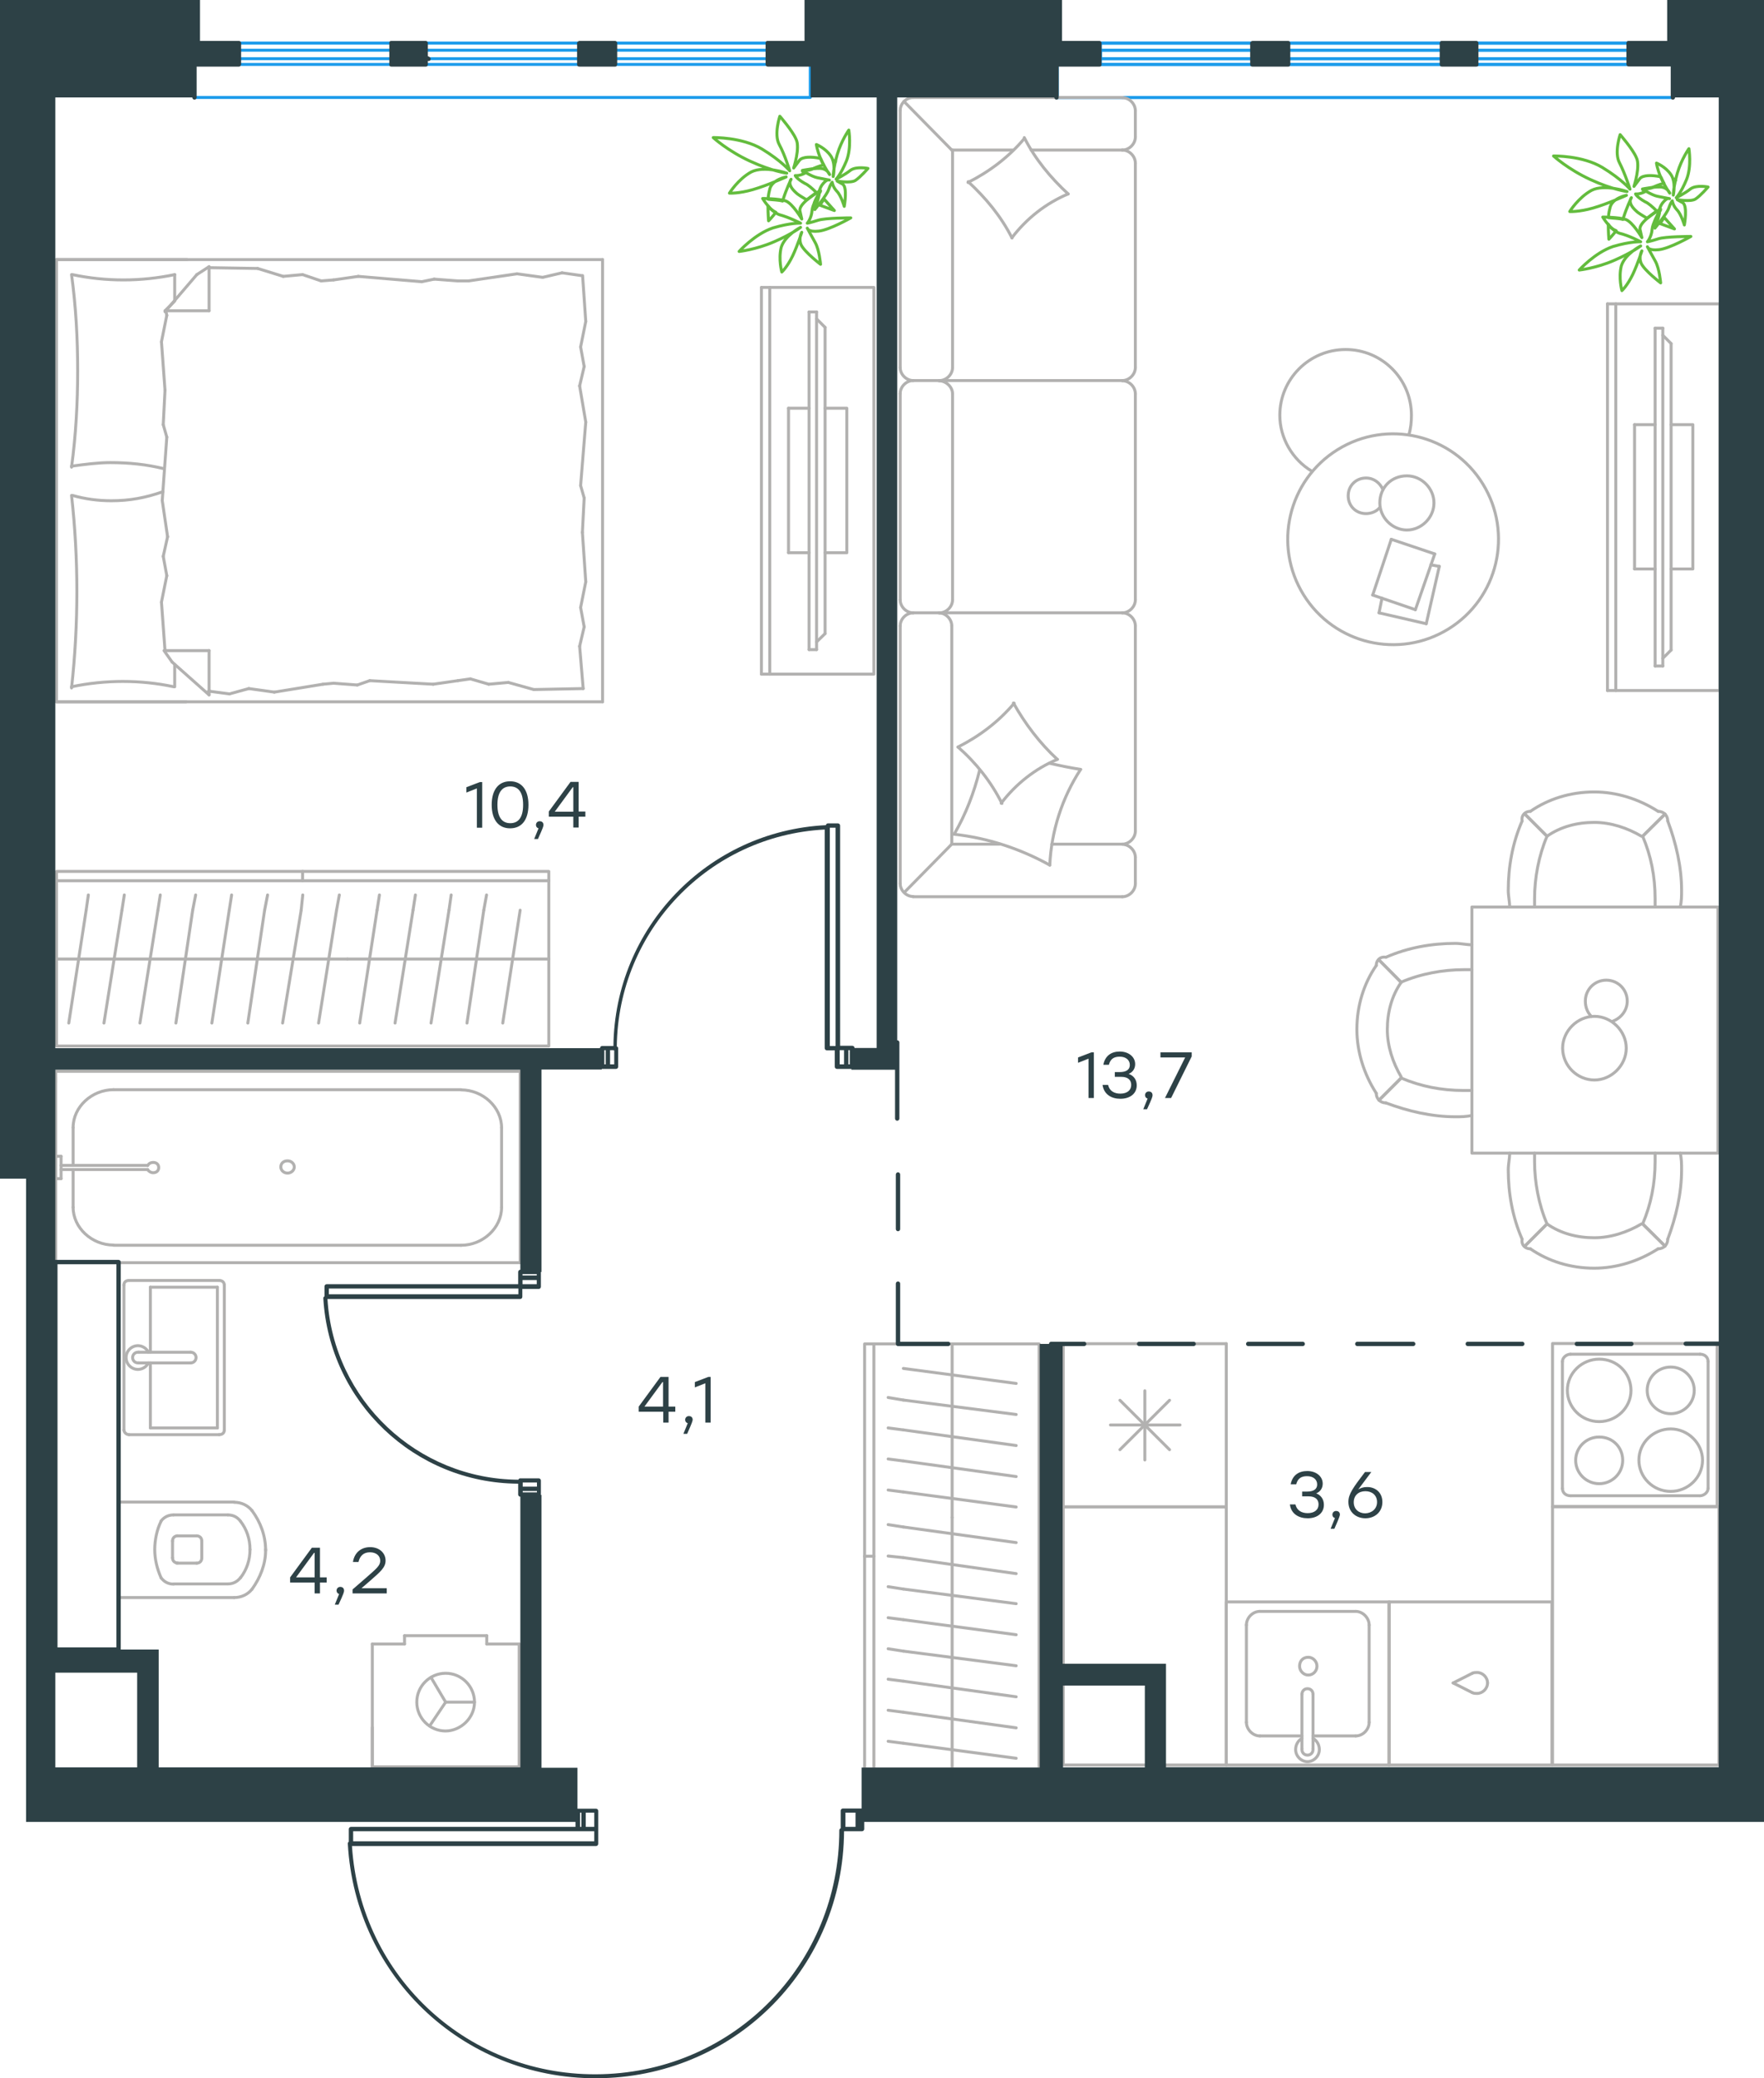 <?xml version="1.0" encoding="utf-8"?>
<!-- Generator: Adobe Illustrator 26.5.0, SVG Export Plug-In . SVG Version: 6.00 Build 0)  -->
<svg version="1.1" id="Слой_1" xmlns="http://www.w3.org/2000/svg" xmlns:xlink="http://www.w3.org/1999/xlink" x="0px" y="0px"
	 viewBox="0 0 892.6 1051.3" style="enable-background:new 0 0 892.6 1051.3;" xml:space="preserve">
<style type="text/css">
	.st0{fill:none;stroke:#1D9CEB;stroke-width:1.5;stroke-linecap:round;stroke-linejoin:round;stroke-miterlimit:22.926;}
	.st1{fill:none;stroke:#B2B1B0;stroke-width:1.5;stroke-linecap:round;stroke-linejoin:round;stroke-miterlimit:22.926;}
	.st2{fill:none;stroke:#B2B1B0;stroke-width:1.5;stroke-linecap:round;stroke-linejoin:round;stroke-miterlimit:22.928;}
	.st3{enable-background:new    ;}
	.st4{fill:#2D4146;}
	.st5{fill:none;stroke:#63BC3D;stroke-width:1.5;stroke-linecap:round;stroke-linejoin:round;stroke-miterlimit:22.926;}
</style>
<g>
	<g>
		<rect x="556.8" y="25.4" class="st0" width="77" height="4.3"/>
		<rect x="651.9" y="25.4" class="st0" width="77.7" height="4.3"/>
		<rect x="747" y="25.4" class="st0" width="77" height="4.3"/>
		<polyline class="st0" points="535,21.8 846.5,21.8 846.5,49.3 535,49.3 		"/>
		<polyline class="st0" points="824,32.6 824,21.8 839.3,21.8 839.3,32.6 824,32.6 747,32.6 		"/>
		<line class="st0" x1="651.9" y1="32.6" x2="729.6" y2="32.6"/>
		<line class="st0" x1="556.8" y1="32.6" x2="633.7" y2="32.6"/>
		<polyline class="st0" points="633.7,32.6 633.7,21.8 556.8,21.8 		"/>
		<line class="st0" x1="729.6" y1="21.8" x2="651.9" y2="21.8"/>
		<line class="st0" x1="824" y1="21.8" x2="747" y2="21.8"/>
		<rect x="747" y="25.4" class="st0" width="77" height="4.3"/>
		<rect x="651.9" y="25.4" class="st0" width="77.7" height="4.3"/>
		<rect x="556.8" y="25.4" class="st0" width="77" height="4.3"/>
		<polyline class="st0" points="846.5,49.3 535,49.3 535,21.8 846.5,21.8 		"/>
		<polyline class="st0" points="747,32.6 824,32.6 839.3,32.6 839.3,21.8 824,21.8 824,32.6 		"/>
		<line class="st0" x1="729.6" y1="32.6" x2="651.9" y2="32.6"/>
		<polyline class="st0" points="633.7,21.8 633.7,32.6 556.8,32.6 556.8,21.8 		"/>
		<line class="st0" x1="556.8" y1="21.8" x2="633.7" y2="21.8"/>
		<line class="st0" x1="651.9" y1="21.8" x2="729.6" y2="21.8"/>
		<line class="st0" x1="747" y1="21.8" x2="824" y2="21.8"/>
	</g>
	<g>
		<rect x="121" y="25.4" class="st0" width="77" height="4.3"/>
		<rect x="215.4" y="25.4" class="st0" width="77.7" height="4.3"/>
		<rect x="311.3" y="25.4" class="st0" width="77" height="4.3"/>
		<polyline class="st0" points="98.5,21.8 410,21.8 410,49.3 98.5,49.3 		"/>
		<polyline class="st0" points="388.3,32.6 388.3,21.8 403.5,21.8 403.5,32.6 388.3,32.6 311.3,32.6 		"/>
		<line class="st0" x1="215.4" y1="32.6" x2="293.1" y2="32.6"/>
		<line class="st0" x1="121" y1="32.6" x2="198" y2="32.6"/>
		<polyline class="st0" points="198,32.6 198,21.8 121,21.8 		"/>
		<line class="st0" x1="293.1" y1="21.8" x2="215.4" y2="21.8"/>
		<line class="st0" x1="388.3" y1="21.8" x2="311.3" y2="21.8"/>
	</g>
</g>
<g>
	<g>
		<line class="st1" x1="94.6" y1="131.3" x2="28.6" y2="131.3"/>
		<line class="st1" x1="28.6" y1="355" x2="28.6" y2="131.3"/>
		<line class="st1" x1="88.4" y1="336.1" x2="88.4" y2="347.4"/>
		<line class="st1" x1="83.5" y1="157.2" x2="105.8" y2="157.2"/>
		<line class="st1" x1="88.4" y1="152.3" x2="83.5" y2="157.2"/>
		<line class="st1" x1="304.9" y1="355" x2="28.6" y2="355"/>
		<line class="st1" x1="105.8" y1="134.9" x2="105.8" y2="157.2"/>
		<line class="st1" x1="28.6" y1="131.3" x2="304.9" y2="131.3"/>
		<line class="st1" x1="105.8" y1="351.5" x2="87.1" y2="334.9"/>
		<line class="st1" x1="87.1" y1="334.9" x2="83" y2="329.1"/>
		<line class="st1" x1="88.4" y1="138.9" x2="88.4" y2="152"/>
		<line class="st1" x1="83.5" y1="329.1" x2="105.8" y2="329.1"/>
		<line class="st1" x1="83.5" y1="157.7" x2="99.6" y2="138.9"/>
		<line class="st1" x1="99.6" y1="138.9" x2="105.8" y2="134.9"/>
		<line class="st1" x1="105.8" y1="351.5" x2="105.8" y2="329.1"/>
		<line class="st1" x1="295.6" y1="251.9" x2="294.7" y2="269.3"/>
		<line class="st1" x1="293.3" y1="195.2" x2="296.4" y2="213.5"/>
		<line class="st1" x1="293.8" y1="175.5" x2="295.6" y2="185.4"/>
		<line class="st1" x1="295.6" y1="185.4" x2="293.3" y2="195.2"/>
		<line class="st1" x1="293.8" y1="245.6" x2="295.6" y2="251.9"/>
		<line class="st1" x1="296.4" y1="213.5" x2="293.8" y2="245.6"/>
		<line class="st1" x1="294.8" y1="139.4" x2="296.4" y2="162.6"/>
		<line class="st1" x1="296.4" y1="162.6" x2="293.8" y2="175.5"/>
		<line class="st1" x1="293.3" y1="326.9" x2="295.1" y2="348.3"/>
		<line class="st1" x1="293.8" y1="307.3" x2="295.6" y2="317.1"/>
		<line class="st1" x1="295.6" y1="317.1" x2="293.3" y2="326.9"/>
		<line class="st1" x1="294.7" y1="269.3" x2="296.4" y2="294.3"/>
		<line class="st1" x1="296.4" y1="294.3" x2="293.8" y2="307.3"/>
		<line class="st1" x1="304.9" y1="355" x2="304.9" y2="131.3"/>
		<path class="st1" d="M36.2,250.6c1.8,16.1,2.7,32.1,2.7,48.7c0,16.1-0.9,32.6-2.7,48.7"/>
		<path class="st1" d="M82.5,248.7c-8.9,3.1-16.8,4.6-26.2,4.6c-6.7,0-13.4-0.9-19.6-2.7"/>
		<path class="st1" d="M36.2,347.4c8.5-1.8,17.4-2.7,25.9-2.7c8.9,0,17.4,0.9,25.9,2.7"/>
		<path class="st1" d="M36.2,235.8c6.7-0.9,13.4-1.8,19.6-1.8c9.4,0,18.3,0.9,27.2,3.1"/>
		<line class="st1" x1="162.5" y1="142.1" x2="168.8" y2="141.6"/>
		<line class="st1" x1="143.3" y1="139.8" x2="153.1" y2="138.9"/>
		<line class="st1" x1="153.1" y1="138.9" x2="162.5" y2="142.1"/>
		<line class="st1" x1="105.8" y1="135.4" x2="130.4" y2="135.8"/>
		<line class="st1" x1="130.4" y1="135.8" x2="143.3" y2="139.8"/>
		<line class="st1" x1="219.7" y1="141.2" x2="231.7" y2="142.1"/>
		<line class="st1" x1="168.8" y1="141.6" x2="181.3" y2="139.8"/>
		<line class="st1" x1="213.4" y1="142.5" x2="219.7" y2="141.2"/>
		<line class="st1" x1="181.3" y1="139.8" x2="213.4" y2="142.5"/>
		<line class="st1" x1="231.7" y1="142.1" x2="237.1" y2="142.1"/>
		<line class="st1" x1="274.6" y1="140.3" x2="284.4" y2="138"/>
		<line class="st1" x1="284.4" y1="138" x2="294.2" y2="139.4"/>
		<line class="st1" x1="237.1" y1="142.1" x2="261.6" y2="138.5"/>
		<line class="st1" x1="261.6" y1="138.5" x2="274.6" y2="140.3"/>
		<line class="st1" x1="238" y1="343.4" x2="231.7" y2="344.3"/>
		<line class="st1" x1="257.2" y1="345.2" x2="247.3" y2="346.1"/>
		<line class="st1" x1="247.3" y1="346.1" x2="238" y2="343.4"/>
		<line class="st1" x1="295.1" y1="348.3" x2="270.1" y2="348.8"/>
		<line class="st1" x1="270.1" y1="348.8" x2="257.2" y2="345.2"/>
		<line class="st1" x1="180.8" y1="346.5" x2="168.8" y2="345.6"/>
		<line class="st1" x1="231.7" y1="344.3" x2="219.2" y2="346.1"/>
		<line class="st1" x1="187.1" y1="344.3" x2="180.8" y2="346.5"/>
		<line class="st1" x1="219.2" y1="346.1" x2="187.1" y2="344.3"/>
		<line class="st1" x1="168.8" y1="345.6" x2="163.4" y2="346.1"/>
		<line class="st1" x1="106.3" y1="349.7" x2="105.4" y2="349.7"/>
		<line class="st1" x1="125.9" y1="348.3" x2="116.1" y2="351"/>
		<line class="st1" x1="116.1" y1="351" x2="106.3" y2="349.7"/>
		<line class="st1" x1="163.4" y1="346.1" x2="138.8" y2="350.1"/>
		<line class="st1" x1="138.8" y1="350.1" x2="125.9" y2="348.3"/>
		<path class="st1" d="M36.2,138.9c2.2,16.1,3.1,32.1,3.1,48.7c0,16.1-0.9,32.6-3.1,48.7"/>
		<path class="st1" d="M88.4,138.9c-8.5,1.8-17.4,2.7-25.9,2.7c-8.9,0-17.4-0.9-25.9-2.7"/>
		<line class="st1" x1="82.6" y1="214.8" x2="83.5" y2="197.4"/>
		<line class="st1" x1="84.8" y1="271.5" x2="82.1" y2="253.2"/>
		<line class="st1" x1="84.4" y1="291.2" x2="82.6" y2="281.4"/>
		<line class="st1" x1="82.6" y1="281.4" x2="84.8" y2="271.5"/>
		<line class="st1" x1="84.4" y1="221.1" x2="82.6" y2="214.8"/>
		<line class="st1" x1="82.1" y1="253.2" x2="84.4" y2="221.1"/>
		<line class="st1" x1="83.5" y1="329.1" x2="81.7" y2="304.6"/>
		<line class="st1" x1="81.7" y1="304.6" x2="84.4" y2="291.2"/>
		<line class="st1" x1="84.4" y1="159.5" x2="83.9" y2="157.2"/>
		<line class="st1" x1="83.5" y1="197.4" x2="81.7" y2="172.9"/>
		<line class="st1" x1="81.7" y1="172.9" x2="84.4" y2="159.5"/>
		<line class="st1" x1="28.6" y1="355" x2="94.2" y2="355"/>
	</g>
	<g>
		<g>
			<line class="st1" x1="817.6" y1="153.7" x2="817.6" y2="349.3"/>
			<polyline class="st1" points="813.4,349.3 870.3,349.3 870.3,153.7 813.4,153.7 			"/>
			<line class="st1" x1="813.4" y1="153.7" x2="813.4" y2="349.3"/>
		</g>
		<g>
			<line class="st1" x1="827.1" y1="214.8" x2="827.1" y2="287.8"/>
			<line class="st1" x1="827.1" y1="287.8" x2="837.5" y2="287.8"/>
			<line class="st1" x1="845.6" y1="328.8" x2="841.4" y2="333"/>
			<line class="st1" x1="837.5" y1="336.9" x2="841.4" y2="336.9"/>
			<g>
				<polyline class="st1" points="845.6,287.8 856.6,287.8 856.6,214.8 845.6,214.8 				"/>
				<line class="st1" x1="837.5" y1="214.8" x2="827.1" y2="214.8"/>
				<line class="st1" x1="837.5" y1="166" x2="841.4" y2="166"/>
				<line class="st1" x1="841.4" y1="169.6" x2="845.6" y2="173.8"/>
				<line class="st1" x1="841.4" y1="336.9" x2="841.4" y2="166"/>
				<line class="st1" x1="837.5" y1="166" x2="837.5" y2="336.9"/>
				<line class="st1" x1="845.6" y1="173.8" x2="845.6" y2="328.8"/>
			</g>
		</g>
	</g>
	<g>
		<g>
			<line class="st1" x1="389.5" y1="145.4" x2="389.5" y2="341"/>
			<polyline class="st1" points="385.3,341 442.2,341 442.2,145.4 385.3,145.4 			"/>
			<line class="st1" x1="385.3" y1="145.4" x2="385.3" y2="341"/>
		</g>
		<g>
			<line class="st1" x1="399" y1="206.5" x2="399" y2="279.6"/>
			<line class="st1" x1="399" y1="279.6" x2="409.4" y2="279.6"/>
			<line class="st1" x1="417.5" y1="320.5" x2="413.2" y2="324.7"/>
			<line class="st1" x1="409.4" y1="328.6" x2="413.2" y2="328.6"/>
			<g>
				<polyline class="st1" points="417.5,279.6 428.5,279.6 428.5,206.5 417.5,206.5 				"/>
				<line class="st1" x1="409.4" y1="206.5" x2="399" y2="206.5"/>
				<line class="st1" x1="409.4" y1="157.8" x2="413.2" y2="157.8"/>
				<line class="st1" x1="413.2" y1="161.3" x2="417.5" y2="165.6"/>
				<line class="st1" x1="413.2" y1="328.6" x2="413.2" y2="157.8"/>
				<line class="st1" x1="409.4" y1="157.8" x2="409.4" y2="328.6"/>
				<line class="st1" x1="417.5" y1="165.6" x2="417.5" y2="320.5"/>
			</g>
		</g>
	</g>
	<g>
		<rect x="744.8" y="458.8" class="st1" width="124.5" height="124.5"/>
		<path class="st1" d="M782.8,423c7-4.9,15.4-7,23.9-7c8.4,0,16.8,2.8,23.9,7"/>
		<path class="st1" d="M763.9,458.8c0-2.8-0.7-5.6-0.7-8.4c0-11.9,2.1-23.9,7-35.1"/>
		<path class="st1" d="M843.9,415.3c4.2,11.2,7,23.2,7,35.1c0,2.8,0,5.6-0.7,8.4"/>
		<path class="st1" d="M776.5,458.8c0-1.4,0-2.8,0-4.2c0-10.5,2.1-21.7,6.3-31.6"/>
		<path class="st1" d="M831.2,423c4.2,9.8,6.3,20.3,6.3,31.6c0,1.4,0,2.8,0,4.2"/>
		<path class="st1" d="M774.4,410.4c9.1-6.3,20.3-9.8,32.3-9.8c11.2,0,22.5,3.5,32.3,9.8"/>
		<line class="st1" x1="782.8" y1="423" x2="771.6" y2="411.8"/>
		<line class="st1" x1="831.2" y1="423" x2="842.5" y2="411.8"/>
		<line class="st1" x1="782.8" y1="423" x2="771.6" y2="411.8"/>
		<line class="st1" x1="831.2" y1="423" x2="842.5" y2="411.8"/>
		<path class="st1" d="M839,410.4c2.8,0,4.9,2.1,4.9,4.9"/>
		<path class="st1" d="M770.2,415.3c-0.5-2.8,1.4-4.9,4.2-4.9"/>
		<path class="st1" d="M782.8,619.1c7,4.9,15.4,7,23.9,7c8.4,0,16.8-2.8,23.9-7"/>
		<path class="st1" d="M763.9,583.3c0,2.8-0.7,5.6-0.7,8.4c0,11.9,2.1,23.9,7,35.1"/>
		<path class="st1" d="M843.9,626.8c4.2-11.2,7-23.2,7-35.1c0-2.8,0-5.6-0.7-8.4"/>
		<path class="st1" d="M776.5,583.3c0,1.4,0,2.8,0,4.2c0,10.5,2.1,21.8,6.3,31.6"/>
		<path class="st1" d="M831.2,619.1c4.2-9.8,6.3-20.3,6.3-31.6c0-1.4,0-2.8,0-4.2"/>
		<path class="st1" d="M774.4,631.7c9.1,6.3,20.3,9.8,32.3,9.8c11.2,0,22.5-3.5,32.3-9.8"/>
		<line class="st1" x1="782.8" y1="619.1" x2="771.6" y2="630.3"/>
		<line class="st1" x1="831.2" y1="619.1" x2="842.5" y2="630.3"/>
		<line class="st1" x1="782.8" y1="619.1" x2="771.6" y2="630.3"/>
		<line class="st1" x1="831.2" y1="619.1" x2="842.5" y2="630.3"/>
		<path class="st1" d="M839,631.7c2.8,0,4.9-2.1,4.9-4.9"/>
		<path class="st1" d="M770.2,626.8c-0.5,2.8,1.4,4.9,4.2,4.9"/>
		<path class="st1" d="M709,496.9c-4.9,7-7,15.4-7,23.9c0,8.4,2.8,16.8,7,23.9"/>
		<path class="st1" d="M744.8,477.9c-2.8,0-5.6-0.7-8.4-0.7c-11.9,0-23.9,2.1-35.1,7"/>
		<path class="st1" d="M701.3,557.9c11.2,4.2,23.2,7,35.1,7c2.8,0,5.6,0,8.4-0.7"/>
		<path class="st1" d="M744.8,490.5c-1.4,0-2.8,0-4.2,0c-10.5,0-21.8,2.1-31.6,6.3"/>
		<path class="st1" d="M709,545.3c9.8,4.2,20.3,6.3,31.6,6.3c1.4,0,2.8,0,4.2,0"/>
		<path class="st1" d="M696.4,488.4c-6.3,9.1-9.8,20.3-9.8,32.3c0,11.2,3.5,22.5,9.8,32.3"/>
		<line class="st1" x1="709" y1="496.9" x2="697.8" y2="485.6"/>
		<line class="st1" x1="709" y1="545.3" x2="697.8" y2="556.5"/>
		<line class="st1" x1="709" y1="496.9" x2="697.8" y2="485.6"/>
		<line class="st1" x1="709" y1="545.3" x2="697.8" y2="556.5"/>
		<path class="st1" d="M696.4,553c0,2.8,2.1,4.9,4.9,4.9"/>
		<path class="st1" d="M701.3,484.2c-2.8-0.5-4.9,1.4-4.9,4.2"/>
		<path class="st1" d="M806.8,546.3c8.6,0,16.1-7.4,16.1-16.1c0-8.6-7.4-16.1-16.1-16.1c-8.6,0-16.1,7.4-16.1,16.1
			C790.8,539.3,798.2,546.3,806.8,546.3z"/>
		<path class="st1" d="M805.3,514.2c-2-2-3.1-4.7-3.1-7.8c0-5.9,4.7-10.6,10.6-10.6s10.6,4.7,10.6,10.6c0,4.7-3.1,8.6-7.4,10.2"/>
	</g>
	<g>
		<line class="st1" x1="462.1" y1="453.6" x2="567.9" y2="453.6"/>
		<line class="st1" x1="574.5" y1="303.4" x2="574.5" y2="199.2"/>
		<line class="st1" x1="574.5" y1="185.9" x2="574.5" y2="82.5"/>
		<line class="st1" x1="455.5" y1="56" x2="455.5" y2="185.9"/>
		<line class="st1" x1="574.5" y1="446.9" x2="574.5" y2="433.7"/>
		<line class="st1" x1="567.9" y1="427" x2="532.2" y2="427"/>
		<line class="st1" x1="481.6" y1="427" x2="481.6" y2="316.6"/>
		<line class="st1" x1="481.6" y1="75.9" x2="512.4" y2="75.9"/>
		<line class="st1" x1="574.5" y1="69.2" x2="574.5" y2="56"/>
		<line class="st1" x1="567.9" y1="49.3" x2="462.1" y2="49.3"/>
		<line class="st1" x1="457.7" y1="451.3" x2="481.6" y2="427"/>
		<line class="st1" x1="481.6" y1="75.9" x2="457.4" y2="51.3"/>
		<line class="st1" x1="475.4" y1="310" x2="462.1" y2="310"/>
		<line class="st1" x1="567.9" y1="192.5" x2="475.4" y2="192.5"/>
		<line class="st1" x1="567.9" y1="310" x2="475.4" y2="310"/>
		<line class="st1" x1="475.4" y1="192.5" x2="462.1" y2="192.5"/>
		<line class="st1" x1="574.5" y1="420.4" x2="574.5" y2="316.6"/>
		<line class="st1" x1="455.5" y1="316.6" x2="455.5" y2="446.9"/>
		<line class="st1" x1="482" y1="303.4" x2="482" y2="199.2"/>
		<line class="st1" x1="455.5" y1="199.2" x2="455.5" y2="303.4"/>
		<line class="st1" x1="482" y1="185.9" x2="482" y2="75.9"/>
		<line class="st1" x1="521.8" y1="75.9" x2="567.9" y2="75.9"/>
		<line class="st1" x1="505.9" y1="427" x2="481.6" y2="427"/>
		<path class="st1" d="M455.5,446.9c0,3.5,3.1,6.6,6.6,6.6"/>
		<path class="st1" d="M462.1,49.3c-3.5,0-6.6,3.1-6.6,6.6"/>
		<path class="st1" d="M574.5,82.5c0-3.5-3.1-6.6-6.6-6.6"/>
		<path class="st1" d="M567.9,453.6c3.5,0,6.6-3.1,6.6-6.6"/>
		<path class="st1" d="M574.5,433.7c0-3.5-3.1-6.6-6.6-6.6"/>
		<path class="st1" d="M567.9,427c3.5,0,6.6-3.1,6.6-6.6"/>
		<path class="st1" d="M574.5,199.2c0-3.5-3.1-6.6-6.6-6.6"/>
		<path class="st1" d="M567.9,310c3.5,0,6.6-3.1,6.6-6.6"/>
		<path class="st1" d="M574.5,316.6c0-3.5-3.1-6.6-6.6-6.6"/>
		<path class="st1" d="M567.9,75.9c3.5,0,6.6-3.1,6.6-6.6"/>
		<path class="st1" d="M574.5,56c0-3.5-3.1-6.6-6.6-6.6"/>
		<path class="st1" d="M481.6,316.6c0-3.5-3.1-6.6-6.6-6.6"/>
		<path class="st1" d="M462.1,310c-3.5,0-6.6,3.1-6.6,6.6"/>
		<path class="st1" d="M475.4,310c3.5,0,6.6-3.1,6.6-6.6"/>
		<path class="st1" d="M455.5,303.4c0,3.5,3.1,6.6,6.6,6.6"/>
		<path class="st1" d="M482,199.2c0-3.5-3.3-6.6-7-6.6"/>
		<path class="st1" d="M462.1,192.5c-3.5,0-6.6,3.1-6.6,6.6"/>
		<path class="st1" d="M475.4,192.5c3.5,0,6.6-3.1,6.6-6.6"/>
		<path class="st1" d="M455.5,185.9c0,3.5,3.1,6.6,6.6,6.6"/>
		<path class="st1" d="M518.3,69.6c5.5,10.9,13.3,20.3,22.2,28.5"/>
		<path class="st1" d="M540.5,98.1c-11.3,4.7-21.1,12.5-28.5,22.2"/>
		<path class="st1" d="M512.1,120.4c-5.5-10.9-13.3-20.3-22.2-28.5"/>
		<path class="st1" d="M489.8,92.3c10.9-5.5,20.7-12.9,28.5-22.2"/>
		<path class="st1" d="M512.8,355.6c5.9,10.5,13.3,20.3,22.2,28.5"/>
		<path class="st1" d="M535.1,384.1c-11.3,4.7-21.1,12.5-28.5,22.2"/>
		<path class="st1" d="M507,406.4c-5.5-10.9-12.9-20.3-22.2-28.5"/>
		<path class="st1" d="M484.7,377.9c10.9-5.5,20.7-12.9,28.5-22.2"/>
		<path class="st1" d="M531.2,386.1c5.1,1.2,10.5,2.3,15.6,3.1"/>
		<path class="st1" d="M546.8,389.2c-9.4,14.4-14.8,31.2-15.6,48.4"/>
		<path class="st1" d="M531.2,437.6c-14.8-8.2-31.2-13.7-48.4-15.6"/>
		<path class="st1" d="M482.8,422c5.9-10.1,10.1-21.1,12.9-32.4"/>
		<path class="st1" d="M567.9,192.5c3.5,0,6.6-3.1,6.6-6.6"/>
	</g>
	<g>
		<line class="st1" x1="721.7" y1="315.5" x2="697.8" y2="310"/>
		<line class="st1" x1="697.8" y1="310" x2="699.3" y2="302.6"/>
		<line class="st1" x1="724" y1="285.7" x2="728.3" y2="286.5"/>
		<line class="st1" x1="728.3" y1="286.5" x2="721.7" y2="315.5"/>
		<line class="st1" x1="716.2" y1="308.4" x2="694.6" y2="301"/>
		<line class="st1" x1="694.6" y1="301" x2="704" y2="272.8"/>
		<line class="st1" x1="704" y1="272.8" x2="726" y2="280.2"/>
		<line class="st1" x1="726" y1="280.2" x2="716.2" y2="308.4"/>
		
			<ellipse transform="matrix(0.851 -0.526 0.526 0.851 -38.228 411.155)" class="st2" cx="704.6" cy="272.9" rx="53.3" ry="53.3"/>
		<path class="st1" d="M698.2,254.4c0,7.4,6.3,13.7,13.7,13.7c7.4,0,13.7-6.3,13.7-13.7c0-7.4-6.3-13.7-13.7-13.7
			C704,240.7,698.2,246.6,698.2,254.4z"/>
		<path class="st1" d="M698.2,256.7c-1.6,2-4.3,3.1-7,3.1c-5.1,0-9-3.9-9-9s3.9-9,9-9c3.9,0,7,2.3,8.6,5.9"/>
		<path class="st1" d="M663.7,238.3c-9.8-5.9-16.1-16.8-16.1-28.2c0-18.4,14.9-33.3,33.3-33.3s33.3,14.9,33.3,33.3
			c0,3.3-0.3,6.5-1.3,9.8"/>
	</g>
	<g>
		<line class="st1" x1="277.7" y1="485.1" x2="175.8" y2="485.1"/>
		<line class="st1" x1="192" y1="452.7" x2="190.8" y2="460.4"/>
		<line class="st1" x1="190.8" y1="460.4" x2="182" y2="517.5"/>
		<line class="st1" x1="210.2" y1="452.7" x2="209" y2="460.4"/>
		<line class="st1" x1="209" y1="460.4" x2="199.9" y2="517.5"/>
		<line class="st1" x1="228.3" y1="452.7" x2="227.2" y2="460.4"/>
		<line class="st1" x1="227.2" y1="460.4" x2="218.1" y2="517.5"/>
		<line class="st1" x1="246.2" y1="452.7" x2="244.8" y2="460.4"/>
		<line class="st1" x1="244.8" y1="460.4" x2="236.3" y2="517.5"/>
		<line class="st1" x1="263.2" y1="460.4" x2="254.4" y2="517.5"/>
		<rect x="28.6" y="440.8" class="st1" width="249.1" height="88.3"/>
		<line class="st1" x1="277.7" y1="445.5" x2="28.6" y2="445.5"/>
		<line class="st1" x1="175.8" y1="485.1" x2="28.6" y2="485.1"/>
		<line class="st1" x1="44.7" y1="452.7" x2="43.6" y2="460.4"/>
		<line class="st1" x1="43.6" y1="460.4" x2="34.8" y2="517.5"/>
		<line class="st1" x1="62.9" y1="452.7" x2="61.7" y2="460.4"/>
		<line class="st1" x1="61.7" y1="460.4" x2="52.6" y2="517.5"/>
		<line class="st1" x1="81.1" y1="452.7" x2="79.9" y2="460.4"/>
		<line class="st1" x1="79.9" y1="460.4" x2="70.8" y2="517.5"/>
		<line class="st1" x1="99" y1="452.7" x2="97.5" y2="460.4"/>
		<line class="st1" x1="97.5" y1="460.4" x2="89" y2="517.5"/>
		<line class="st1" x1="117.2" y1="452.7" x2="116" y2="460.4"/>
		<line class="st1" x1="116" y1="460.4" x2="107.2" y2="517.5"/>
		<line class="st1" x1="135.4" y1="452.7" x2="133.9" y2="460.4"/>
		<line class="st1" x1="133.9" y1="460.4" x2="125.4" y2="517.5"/>
		<line class="st1" x1="153.2" y1="452.7" x2="152.4" y2="460.4"/>
		<line class="st1" x1="152.4" y1="460.4" x2="143" y2="517.5"/>
		<line class="st1" x1="170.3" y1="460.4" x2="161.2" y2="517.5"/>
		<line class="st1" x1="153.1" y1="445.5" x2="153.1" y2="440.8"/>
		<line class="st1" x1="171.7" y1="452.7" x2="170.3" y2="460.4"/>
	</g>
	<g>
		<line class="st1" x1="481.8" y1="679.8" x2="481.8" y2="767.6"/>
		<line class="st1" x1="449.4" y1="753.7" x2="457.1" y2="754.7"/>
		<line class="st1" x1="457.1" y1="754.7" x2="514.2" y2="762.3"/>
		<line class="st1" x1="449.4" y1="738" x2="457.1" y2="739"/>
		<line class="st1" x1="457.1" y1="739" x2="514.2" y2="746.9"/>
		<line class="st1" x1="449.4" y1="722.3" x2="457.1" y2="723.3"/>
		<line class="st1" x1="457.1" y1="723.3" x2="514.2" y2="731.2"/>
		<line class="st1" x1="449.4" y1="706.9" x2="457.1" y2="708.2"/>
		<line class="st1" x1="457.1" y1="708.2" x2="514.2" y2="715.5"/>
		<line class="st1" x1="457.1" y1="692.2" x2="514.2" y2="699.8"/>
		<rect x="437.5" y="679.8" class="st1" width="88.3" height="215"/>
		<line class="st1" x1="442.2" y1="679.8" x2="442.2" y2="894.7"/>
		<line class="st1" x1="481.8" y1="767.6" x2="481.8" y2="894.7"/>
		<line class="st1" x1="449.4" y1="880.8" x2="457.1" y2="881.8"/>
		<line class="st1" x1="457.1" y1="881.8" x2="514.2" y2="889.4"/>
		<line class="st1" x1="449.4" y1="865.1" x2="457.1" y2="866.1"/>
		<line class="st1" x1="457.1" y1="866.1" x2="514.2" y2="874"/>
		<line class="st1" x1="449.4" y1="849.4" x2="457.1" y2="850.4"/>
		<line class="st1" x1="457.1" y1="850.4" x2="514.2" y2="858.3"/>
		<line class="st1" x1="449.4" y1="834" x2="457.1" y2="835.2"/>
		<line class="st1" x1="457.1" y1="835.2" x2="514.2" y2="842.6"/>
		<line class="st1" x1="449.4" y1="818.3" x2="457.1" y2="819.3"/>
		<line class="st1" x1="457.1" y1="819.3" x2="514.2" y2="826.9"/>
		<line class="st1" x1="449.4" y1="802.6" x2="457.1" y2="803.8"/>
		<line class="st1" x1="457.1" y1="803.8" x2="514.2" y2="811.2"/>
		<line class="st1" x1="449.4" y1="787.1" x2="457.1" y2="787.9"/>
		<line class="st1" x1="457.1" y1="787.9" x2="514.2" y2="796"/>
		<line class="st1" x1="457.1" y1="772.4" x2="514.2" y2="780.3"/>
		<line class="st1" x1="442.2" y1="787.2" x2="437.5" y2="787.2"/>
		<line class="st1" x1="449.4" y1="771.2" x2="457.1" y2="772.4"/>
	</g>
	<g>
		<line class="st1" x1="37" y1="588.7" x2="37" y2="570.4"/>
		<line class="st1" x1="37" y1="610.7" x2="37" y2="591.6"/>
		<line class="st1" x1="57.5" y1="551.2" x2="233.3" y2="551.2"/>
		<line class="st1" x1="253.8" y1="570.4" x2="253.8" y2="610.7"/>
		<line class="st1" x1="263.2" y1="638.7" x2="28.2" y2="638.7"/>
		<line class="st1" x1="263.2" y1="541.9" x2="263.2" y2="638.7"/>
		<line class="st1" x1="233.3" y1="629.9" x2="57.5" y2="629.9"/>
		<line class="st1" x1="28.2" y1="541.9" x2="263.2" y2="541.9"/>
		<line class="st1" x1="28.2" y1="638.7" x2="28.2" y2="541.9"/>
		<path class="st1" d="M253.8,570.4c0-10.3-9.4-19.1-20.5-19.1"/>
		<path class="st1" d="M37,610.7c0,10.3,9.4,19.1,20.5,19.1"/>
		<path class="st1" d="M233.3,629.9c11.1,0,20.5-8.8,20.5-19.1"/>
		<path class="st1" d="M57.5,551.2c-11.1,0-20.5,8.8-20.5,19.1"/>
		<line class="st1" x1="28.2" y1="547.6" x2="28.2" y2="545"/>
		<line class="st1" x1="30.9" y1="589.5" x2="74.7" y2="589.5"/>
		<line class="st1" x1="74.7" y1="591.6" x2="30.9" y2="591.6"/>
		<line class="st1" x1="28.2" y1="596.2" x2="28.2" y2="584.9"/>
		<line class="st1" x1="28.2" y1="584.9" x2="30.9" y2="584.9"/>
		<line class="st1" x1="30.9" y1="584.9" x2="30.9" y2="596.2"/>
		<line class="st1" x1="30.9" y1="596.2" x2="28.2" y2="596.2"/>
		<path class="st1" d="M74.7,591.6c0.6,1,1.7,1.6,2.8,1.6c1.7,0,2.8-1,2.8-2.6s-1.1-2.6-2.8-2.6c-1.1,0-2.2,0.5-2.8,1.6"/>
		<path class="st1" d="M142.1,590.3c0,1.7,1.5,3.1,3.4,3.1c1.8,0,3.4-1.4,3.4-3.1c0-1.7-1.5-3.1-3.4-3.1
			C143.3,587.2,142.1,588.6,142.1,590.3z"/>
	</g>
	<g>
		<line class="st1" x1="118.5" y1="759.8" x2="60.3" y2="759.8"/>
		<line class="st1" x1="87.8" y1="801.2" x2="115.3" y2="801.2"/>
		<line class="st1" x1="115.3" y1="766.3" x2="87.8" y2="766.3"/>
		<line class="st1" x1="89.4" y1="790.7" x2="99.5" y2="790.7"/>
		<line class="st1" x1="99.5" y1="776.9" x2="89.4" y2="776.9"/>
		<line class="st1" x1="87.3" y1="779.5" x2="87.3" y2="788"/>
		<line class="st1" x1="60.3" y1="808.1" x2="118.5" y2="808.1"/>
		<line class="st1" x1="102.1" y1="788" x2="102.1" y2="779.5"/>
		<path class="st1" d="M127.5,803.9c4.2-5.8,6.9-12.7,6.9-19.6c0,0,0,0,0-0.5"/>
		<path class="st1" d="M87.3,788c0,1.6,1.1,2.6,2.6,2.6"/>
		<path class="st1" d="M81.5,798.1c1.6,2.1,3.7,3.2,6.4,3.2"/>
		<path class="st1" d="M99.5,790.7c1.6,0,2.6-1.1,2.6-2.6"/>
		<path class="st1" d="M121.7,798.1c3.2-4.2,4.8-9,4.8-14.3"/>
		<path class="st1" d="M102.1,779.5c0-1.6-1.1-2.6-2.6-2.6"/>
		<path class="st1" d="M89.9,776.9c-1.6,0-2.6,1.1-2.6,2.6"/>
		<path class="st1" d="M87.8,766.3c-2.6,0-4.8,1.1-6.4,3.2"/>
		<path class="st1" d="M81.5,769.5c-2.1,4.2-3.2,9.5-3.2,14.3s1.1,9.5,3.2,14.3"/>
		<path class="st1" d="M121.7,769.5c-1.6-2.1-3.7-3.2-6.4-3.2"/>
		<path class="st1" d="M134.4,784.2L134.4,784.2c0-7.4-2.6-14.3-6.9-20.1"/>
		<path class="st1" d="M118.5,808.1c3.7,0,6.9-1.6,9-4.2"/>
		<path class="st1" d="M127.5,764.1c-2.1-2.6-5.3-4.2-9-4.2"/>
		<path class="st1" d="M126.5,783.8L126.5,783.8c0-5.3-1.6-10.1-4.8-14.3"/>
		<path class="st1" d="M115.3,801.2c2.6,0,4.8-1.1,6.4-3.2"/>
	</g>
	<g>
		<line class="st1" x1="110" y1="722.3" x2="76.1" y2="722.3"/>
		<line class="st1" x1="76.1" y1="722.3" x2="76.1" y2="689.4"/>
		<line class="st1" x1="76.1" y1="684" x2="76.1" y2="651.1"/>
		<line class="st1" x1="110" y1="651.1" x2="110" y2="722.3"/>
		<line class="st1" x1="76.1" y1="651.1" x2="110" y2="651.1"/>
		<line class="st1" x1="62.7" y1="650" x2="62.7" y2="723.4"/>
		<line class="st1" x1="110.9" y1="647.7" x2="65.3" y2="647.7"/>
		<line class="st1" x1="113.5" y1="723.4" x2="113.5" y2="650"/>
		<line class="st1" x1="65.3" y1="725.7" x2="110.9" y2="725.7"/>
		<path class="st1" d="M110.9,725.7c1.6,0,2.6-0.9,2.6-2.3"/>
		<path class="st1" d="M113.5,650c0-1.4-1.1-2.3-2.6-2.3"/>
		<path class="st1" d="M65.3,647.7c-1.6,0-2.6,0.9-2.6,2.3"/>
		<path class="st1" d="M62.7,723.4c0,0.9,1.1,2.3,2.6,2.3"/>
		<line class="st1" x1="96.5" y1="684" x2="70.2" y2="684"/>
		<line class="st1" x1="70.2" y1="689.4" x2="96.5" y2="689.4"/>
		<path class="st1" d="M96.5,684L96.5,684c1.5,0,2.7,1.2,2.7,2.7s-1.2,2.7-2.7,2.7l0,0"/>
		<path class="st1" d="M75.1,689.4c-1,2-3.1,3.3-5.3,3.3c-3.3,0-6-2.7-6-6s2.7-6,6-6c2.2,0,4.3,1.3,5.3,3.3"/>
		<path class="st1" d="M70.2,689.4c-0.1,0-0.3,0-0.4,0c-1.5,0-2.7-1.2-2.7-2.7s1.2-2.7,2.7-2.7c0.1,0,0.3,0,0.4,0"/>
	</g>
	<g>
		<path class="st1" d="M809.2,726.9c-6.6,0-11.9,5.3-11.9,11.8s5.4,11.8,11.9,11.8c6.6,0,11.9-5.3,11.9-11.8
			C821.1,732.2,816.2,726.9,809.2,726.9z"/>
		<path class="st1" d="M845.4,722.8c-8.7,0-16.1,6.9-16.1,15.8c0,8.5,7,15.8,16.1,15.8c8.6,0,16.1-6.9,16.1-15.8
			C861.5,730.1,854.1,722.8,845.4,722.8z"/>
		<path class="st1" d="M845.4,691.5c-6.6,0-11.9,5.3-11.9,11.8s5.4,11.8,11.9,11.8c6.6,0,11.9-5.3,11.9-11.8S852,691.5,845.4,691.5z
			"/>
		<path class="st1" d="M809.2,687.5c-8.6,0-16.1,6.9-16.1,15.8c0,8.5,7,15.8,16.1,15.8c8.6,0,16.1-6.9,16.1-15.8
			C825.2,694.4,818.2,687.5,809.2,687.5z"/>
		<line class="st1" x1="860.2" y1="756.6" x2="794.7" y2="756.6"/>
		<line class="st1" x1="864.3" y1="688.7" x2="864.3" y2="752.9"/>
		<line class="st1" x1="794.7" y1="685" x2="860.2" y2="685"/>
		<line class="st1" x1="790.6" y1="752.9" x2="790.6" y2="688.7"/>
		<path class="st1" d="M860.2,685L860.2,685c2.5,0,4.1,1.6,4.1,3.7"/>
		<path class="st1" d="M794.7,756.6L794.7,756.6c-2.5,0-4.1-1.6-4.1-3.7"/>
		<path class="st1" d="M864.3,752.9L864.3,752.9c0,2-2.1,3.7-4.1,3.7"/>
		<path class="st1" d="M790.6,688.7L790.6,688.7c0-2,2.1-3.7,4.1-3.7"/>
		<rect x="785.6" y="679.6" class="st1" width="83.3" height="82.5"/>
	</g>
	<g>
		<rect x="702.8" y="810.3" class="st1" width="82.5" height="82.5"/>
		<line class="st1" x1="735.3" y1="851.3" x2="745" y2="856.2"/>
		<line class="st1" x1="745" y1="846.4" x2="735.3" y2="851.3"/>
		<path class="st1" d="M745,846.4c0.8-0.4,1.6-0.4,2.4-0.4c2.8,0,5.3,2.4,5.3,5.3"/>
		<path class="st1" d="M745,856.2c0.8,0.4,1.6,0.4,2.4,0.4c2.8,0,5.3-2.4,5.3-5.3"/>
	</g>
	<g>
		<rect x="620.5" y="810.3" class="st1" width="82.5" height="82.5"/>
		<line class="st1" x1="658.8" y1="857" x2="658.8" y2="884.6"/>
		<line class="st1" x1="664.4" y1="878.1" x2="686" y2="878.1"/>
		<line class="st1" x1="686" y1="815.1" x2="637.5" y2="815.1"/>
		<line class="st1" x1="637.5" y1="878.1" x2="658.8" y2="878.1"/>
		<line class="st1" x1="630.7" y1="822" x2="630.7" y2="871.2"/>
		<line class="st1" x1="664.4" y1="884.6" x2="664.4" y2="857"/>
		<line class="st1" x1="692.8" y1="871.2" x2="692.8" y2="822"/>
		<path class="st1" d="M658.8,857L658.8,857c0-1.6,1.2-2.8,2.8-2.8c1.6,0,2.8,1.2,2.8,2.8"/>
		<path class="st1" d="M692.8,871.2c0,3.7-3.2,6.9-6.8,6.9"/>
		<path class="st1" d="M664.4,879.3c2,1.2,3.2,3.3,3.2,5.7c0,3.3-2.8,6.1-6,6.1s-6-2.8-6-6.1c0-2.4,1.2-4.5,3.2-5.7"/>
		<path class="st1" d="M630.7,822c0-3.7,3.2-6.9,6.8-6.9"/>
		<path class="st1" d="M637.5,878.1c-3.6,0-6.8-3.3-6.8-6.9"/>
		<path class="st1" d="M686,815.1c3.6,0,6.8,3.3,6.8,6.9"/>
		<path class="st1" d="M664.4,884.6v0.4c0,1.6-1.2,2.8-2.8,2.8c-1.6,0-2.8-1.2-2.8-2.8v-0.4"/>
		<path class="st1" d="M657.6,842.8c0,2.4,2,4.5,4.4,4.5s4.4-2,4.4-4.5c0-2.4-2-4.5-4.4-4.5C659.2,838.3,657.6,840.3,657.6,842.8z"
			/>
	</g>
	<g>
		<line class="st1" x1="538" y1="679.7" x2="620.5" y2="679.7"/>
		<line class="st1" x1="561.9" y1="720.8" x2="597.1" y2="720.8"/>
		<line class="st1" x1="591.8" y1="733.3" x2="566.7" y2="708.3"/>
		<line class="st1" x1="566.7" y1="733.3" x2="591.8" y2="708.3"/>
		<line class="st1" x1="579.3" y1="738.5" x2="579.3" y2="703.5"/>
		<line class="st1" x1="620.5" y1="679.7" x2="620.5" y2="762.2"/>
		<line class="st1" x1="538" y1="762.2" x2="620.5" y2="762.2"/>
		<line class="st1" x1="538" y1="679.7" x2="538" y2="762.2"/>
	</g>
	<g>
		<line class="st1" x1="204.7" y1="831.6" x2="188.4" y2="831.6"/>
		<line class="st1" x1="225.5" y1="861" x2="217.5" y2="872.9"/>
		<line class="st1" x1="225.5" y1="861" x2="240.1" y2="861"/>
		<line class="st1" x1="246.3" y1="827.4" x2="246.3" y2="831.6"/>
		<line class="st1" x1="204.7" y1="827.4" x2="246.3" y2="827.4"/>
		<line class="st1" x1="225.5" y1="861" x2="218.1" y2="848.5"/>
		<line class="st1" x1="188.4" y1="873.8" x2="188.4" y2="893.7"/>
		<line class="st1" x1="262.7" y1="893.7" x2="262.7" y2="831.6"/>
		<line class="st1" x1="188.4" y1="831.6" x2="188.4" y2="893.7"/>
		<line class="st1" x1="262.7" y1="831.6" x2="246.3" y2="831.6"/>
		<line class="st1" x1="204.7" y1="831.6" x2="204.7" y2="827.4"/>
		<path class="st1" d="M240.1,861c0-8-6.5-14.6-14.6-14.6c-8,0-14.6,6.5-14.6,14.6c0,8,6.5,14.6,14.6,14.6
			C233.2,875.5,240.1,869,240.1,861z"/>
		<line class="st1" x1="188.4" y1="893.7" x2="262.7" y2="893.7"/>
	</g>
	<rect x="785.6" y="762.1" class="st1" width="84.2" height="130.7"/>
	<rect x="538" y="762.3" class="st1" width="82.5" height="130.5"/>
</g>
<g>
	<g class="st3">
		<path class="st4" d="M165.3,800.5h-3.4v5.5h-2.7v-5.5h-12.4v-2.6l11-15h4.1v15h3.4L165.3,800.5L165.3,800.5z M159.2,797.9v-12.4
			h-0.3l-9.1,12.4H159.2z"/>
		<path class="st4" d="M171.3,811.7h-1.9l2.2-5.4c-0.8-0.2-1.3-0.9-1.3-1.7c0-1.1,0.8-1.9,1.9-1.9c0.8,0,1.9,0.4,1.9,1.9
			C174.1,805.2,174,805.9,171.3,811.7z"/>
		<path class="st4" d="M195.7,806h-17.3v-2l6.7-5.8c5.6-4.9,7.3-6.3,7.3-8.7c0-2.5-2-4.3-5.2-4.3c-3.3,0-5.1,1.9-5.8,4.9h-2.8
			c0.7-4.6,4-7.5,8.7-7.5s7.8,3,7.8,6.8c0,3.4-2.4,5.5-7.8,10.2l-4.4,3.8h12.8V806z"/>
	</g>
	<g class="st3">
		<path class="st4" d="M341.7,714.1h-3.4v5.5h-2.7v-5.5h-12.4v-2.6l11-15h4.1v15h3.4L341.7,714.1L341.7,714.1z M335.5,711.5v-12.4
			h-0.3l-9.1,12.4H335.5z"/>
		<path class="st4" d="M347.7,725.3h-1.9l2.2-5.4c-0.8-0.2-1.3-0.9-1.3-1.7c0-1.1,0.8-1.9,1.9-1.9c0.8,0,1.9,0.4,1.9,1.9
			C350.4,718.8,350.3,719.5,347.7,725.3z"/>
		<path class="st4" d="M359.6,696.5v23.1h-2.7v-19.9l-5.3,2.1v-2.7l6.8-2.6L359.6,696.5L359.6,696.5z"/>
	</g>
	<g class="st3">
		<path class="st4" d="M244,395.6v23.1h-2.7v-19.9l-5.3,2.1v-2.7l6.8-2.6H244z"/>
		<path class="st4" d="M267.4,407.1c0,7.6-3.4,11.9-9.3,11.9c-5.8,0-9.3-4.3-9.3-11.9s3.5-11.9,9.3-11.9
			C264,395.2,267.4,399.6,267.4,407.1z M264.7,407.1c0-6.6-2.6-9.3-6.5-9.3s-6.5,2.7-6.5,9.3s2.6,9.3,6.5,9.3
			S264.7,413.8,264.7,407.1z"/>
		<path class="st4" d="M272.2,424.4h-1.9l2.2-5.4c-0.8-0.2-1.3-0.9-1.3-1.7c0-1.1,0.8-1.9,1.9-1.9c0.8,0,1.9,0.4,1.9,1.9
			C275,417.8,274.9,418.5,272.2,424.4z"/>
		<path class="st4" d="M296.2,413.1h-3.4v5.5h-2.7v-5.5h-12.4v-2.6l11-15h4.1v15h3.4L296.2,413.1L296.2,413.1z M290.1,410.6v-12.4
			h-0.3l-9.1,12.4H290.1z"/>
	</g>
	<g class="st3">
		<path class="st4" d="M553.5,532.3v23.1h-2.7v-19.9l-5.3,2.1v-2.7l6.8-2.6L553.5,532.3L553.5,532.3z"/>
		<path class="st4" d="M575.2,549c0,4.2-3.4,6.8-8.3,6.8c-4.5,0-8.3-2.2-9-7h2.8c0.7,3.1,3.2,4.4,6.2,4.4c3.4,0,5.5-1.7,5.5-4.4
			c0-2.3-1.4-4.1-5.1-4.1h-3.2v-2.4h2.4c3.5,0,5.2-1.3,5.2-3.6c0-2.6-2.1-4.2-5.1-4.2c-2.8,0-4.7,1-5.5,4.1h-2.8
			c0.9-4.7,4.2-6.7,8.3-6.7c4.4,0,7.8,2.6,7.8,6.4c0,2.2-1.2,4.1-3.3,4.9C573.7,544.1,575.2,546.2,575.2,549z"/>
		<path class="st4" d="M580.4,561.1h-1.9l2.2-5.4c-0.8-0.2-1.3-0.9-1.3-1.7c0-1.1,0.8-1.9,1.9-1.9c0.8,0,1.9,0.4,1.9,1.9
			C583.2,554.6,583.1,555.3,580.4,561.1z"/>
		<path class="st4" d="M603,532.3v2.1l-10.4,21h-3.1l10.2-20.5h-12.5v-2.6H603z"/>
	</g>
	<g class="st3">
		<path class="st4" d="M669.9,761.2c0,4.2-3.4,6.8-8.2,6.8c-4.5,0-8.4-2.2-9-7h2.8c0.7,3.1,3.2,4.4,6.2,4.4c3.4,0,5.5-1.7,5.5-4.4
			c0-2.3-1.4-4.1-5.1-4.1h-3.2v-2.4h2.4c3.5,0,5.2-1.3,5.2-3.6c0-2.6-2.1-4.2-5.1-4.2c-2.8,0-4.7,1-5.5,4.1h-2.8
			c0.9-4.7,4.2-6.7,8.4-6.7c4.4,0,7.8,2.6,7.8,6.4c0,2.2-1.2,4.1-3.3,4.9C668.4,756.3,669.9,758.4,669.9,761.2z"/>
		<path class="st4" d="M675.2,773.3h-1.9l2.2-5.4c-0.8-0.2-1.3-0.9-1.3-1.7c0-1.1,0.8-1.9,1.9-1.9c0.8,0,1.9,0.4,1.9,1.9
			C677.9,766.8,677.8,767.5,675.2,773.3z"/>
		<path class="st4" d="M699.5,759.8c0,5-3.8,8.2-8.6,8.2c-4.7,0-8.6-3.1-8.6-8.3c0-4,2.4-7.2,8.4-15.1h3.2l-6.6,8.8
			c1.2-0.7,2.6-1.2,4.3-1.2C695.8,752.1,699.5,754.8,699.5,759.8z M696.8,759.8c0-3.5-2.6-5.5-5.9-5.5c-3.4,0-5.9,2.1-5.9,5.6
			s2.6,5.6,5.8,5.6C694.2,765.4,696.8,763.2,696.8,759.8z"/>
	</g>
</g>
<g>
	<path class="st5" d="M399.6,86.4c0,0-4-4.9-14-11c-10.1-6.1-24.7-5.8-24.7-5.8s7.3,6.7,18.6,11.9c11.3,5.2,18.6,6.1,18.6,6.1
		s-11.3-4-18-0.6c-6.7,3.7-11,10.7-11,10.7s4.6,0.3,11.9-1.8c7.3-2.1,16.8-6.4,16.8-6.4s-6.7,1.2-8.2,5.8c-0.3,1.2-0.9,3.4-0.9,5.5
		c2.1,0.3,5.2,0.3,7.3,0.9c0.3-0.3,0.3-0.9,0.3-0.9c1.5-4.9,4-10.1,4-10.1s-2.4,2.4,2.4,6.7c1.2,1.2,3.4,2.4,5.5,3.7
		c1.5-1.2,3.7-2.7,4.9-3.7c-2.1-2.1-4.3-4-5.8-4.6c-4.3-2.4-4.9-4-4.9-4s2.1,0.3,4.9-1.2c-0.9-0.6-1.2-0.9-1.2-0.9s1.8-0.3,4.3-0.9
		c1.8-0.9,4-1.8,6.4-2.4c-0.6-0.9-0.9-1.8-1.5-3l-0.3-0.3c-4.3-0.9-8.8-0.9-10.4,0.9l-3,4c0,0,3.4-10.4,1.2-14.6
		c-1.8-4.3-8.2-11.6-8.2-11.6s-3.1,9.2-0.3,14.3C397.2,78.4,399.6,86.4,399.6,86.4z M388.6,104.1c0,4,0.3,7.6,0.3,7.6
		s1.8-1.8,3.7-4.3C390.8,106.5,389.6,105.6,388.6,104.1z M412.1,102.5c0.3,0.3,0.9,0.3,1.2,0.6c0.3-1.2,0.9-3.1,1.2-4.6l-0.3-0.3
		C413.7,99.2,412.7,100.7,412.1,102.5z M414.9,103.8c4,1.5,7.3,2.7,7.3,2.7s-2.4-2.7-5.2-5.8C416.4,101.6,415.5,102.8,414.9,103.8z
		 M421.9,82.1c0.3,0,0.9-0.3,0.9-0.3v-0.3c-0.3,0-0.6-0.3-1.2-0.3C421.9,81.8,421.9,81.8,421.9,82.1z"/>
	<path class="st5" d="M405.1,112.9c0,0-4.9-0.3-14,2.4c-9.2,3.1-17.1,11.9-17.1,11.9s8.5-0.9,17.7-4.9s13.4-7.3,13.4-7.3
		s-7.9,4-9.8,10.1c-1.5,6.1,0.3,12.5,0.3,12.5s2.7-2.4,5.5-8.2c2.7-5.8,4.6-11.9,4.6-11.9s-1.8,3-0.3,6.4c1.8,3.7,9.8,9.8,9.8,9.8
		s-0.6-7.3-2.7-11s-4-7.3-4-7.3s0.3,2.1,5.8,1.5s16.2-6.7,16.2-6.7s-12.8,0-16.5,1.2s-5.5,1.5-5.5,1.5s2.1-2.4,2.4-6.4
		c0.3-3.1,2.7-6.7,4-9.2c0.3-0.3,0.3-0.9,0.3-0.9c-2.1,1.2-11.3,6.7-10.4,10.4l0.9,4c0,0-4.6-7.9-8.2-9.2
		c-3.7-1.2-11.6-1.2-11.6-1.2s4,6.7,8.5,8.2C399.3,109.9,405.1,112.9,405.1,112.9z"/>
	<path class="st5" d="M423.1,90.6c0,0,2.4-2.4,5.2-9.2c2.7-6.7,1.2-15.6,1.2-15.6s-3.7,5.2-5.8,12.2c-2.1,7.3-2.1,11.3-2.1,11.3
		s1.5-6.4-1.2-10.4s-7.3-5.8-7.3-5.8s0.3,2.7,2.1,7s4.6,8.2,4.6,8.2s-0.9-2.4-3.7-3c-2.7-0.6-10.1,0.9-10.1,0.9s4.6,3.1,7.6,3.7
		c3.1,0.6,6.1,1.2,6.1,1.2s-1.2-0.9-3.7,2.4c-2.4,3.4-3.7,12.5-3.7,12.5s6.1-7.3,7-10.1c0.9-2.7,1.8-3.7,1.8-3.7s0.3,2.4,2.4,4.6
		c2.1,2.1,3.7,7.6,3.7,7.6s1.8-9.8-0.9-11.3l-2.7-1.5c0,0,6.7,1.2,9.2-0.3c2.4-1.5,6.4-6.1,6.4-6.1s-5.8-1.2-8.8,0.9
		C427.4,88.5,423.1,90.6,423.1,90.6z"/>
	<g>
		<path class="st5" d="M824.8,95.7c0,0-4-4.9-14-11c-10.1-6.1-24.7-5.8-24.7-5.8s7.3,6.7,18.6,11.9c11.3,5.2,18.6,6.1,18.6,6.1
			s-11.3-4-18-0.6c-6.7,3.7-11,10.7-11,10.7s4.6,0.3,11.9-1.8c7.3-2.1,16.8-6.4,16.8-6.4s-6.7,1.2-8.2,5.8c-0.3,1.2-0.9,3.4-0.9,5.5
			c2.1,0.3,5.2,0.3,7.3,0.9c0.3-0.3,0.3-0.9,0.3-0.9c1.5-4.9,4-10.1,4-10.1s-2.4,2.4,2.4,6.7c1.2,1.2,3.4,2.4,5.5,3.7
			c1.5-1.2,3.7-2.7,4.9-3.7c-2.1-2.1-4.3-4-5.8-4.6c-4.3-2.4-4.9-4-4.9-4s2.1,0.3,4.9-1.2c-0.9-0.6-1.2-0.9-1.2-0.9s1.8-0.3,4.3-0.9
			c1.8-0.9,4-1.8,6.4-2.4c-0.6-0.9-0.9-1.8-1.5-3l-0.3-0.3c-4.3-0.9-8.8-0.9-10.4,0.9l-3,4c0,0,3.4-10.4,1.2-14.6
			c-1.8-4.3-8.2-11.6-8.2-11.6s-3.1,9.2-0.3,14.3C822.3,87.8,824.8,95.7,824.8,95.7z M813.8,113.4c0,4,0.3,7.6,0.3,7.6
			s1.8-1.8,3.7-4.3C815.9,115.9,814.7,115,813.8,113.4z M837.3,111.9c0.3,0.3,0.9,0.3,1.2,0.6c0.3-1.2,0.9-3.1,1.2-4.6l-0.3-0.3
			C838.8,108.6,837.9,110.1,837.3,111.9z M840,113.1c4,1.5,7.3,2.7,7.3,2.7s-2.4-2.7-5.2-5.8C841.5,111,840.6,112.2,840,113.1z
			 M847,91.5c0.3,0,0.9-0.3,0.9-0.3v-0.3c-0.3,0-0.6-0.3-1.2-0.3C847,91.2,847,91.2,847,91.5z"/>
		<path class="st5" d="M830.2,122.3c0,0-4.9-0.3-14,2.4c-9.2,3.1-17.1,11.9-17.1,11.9s8.5-0.9,17.7-4.9s13.4-7.3,13.4-7.3
			s-7.9,4-9.8,10.1c-1.5,6.1,0.3,12.5,0.3,12.5s2.7-2.4,5.5-8.2c2.7-5.8,4.6-11.9,4.6-11.9s-1.8,3-0.3,6.4c1.8,3.7,9.8,9.8,9.8,9.8
			s-0.6-7.3-2.7-11s-4-7.3-4-7.3s0.3,2.1,5.8,1.5s16.2-6.7,16.2-6.7s-12.8,0-16.5,1.2s-5.5,1.5-5.5,1.5s2.1-2.4,2.4-6.4
			c0.3-3.1,2.7-6.7,4-9.2c0.3-0.3,0.3-0.9,0.3-0.9c-2.1,1.2-11.3,6.7-10.4,10.4l0.9,4c0,0-4.6-7.9-8.2-9.2
			c-3.7-1.2-11.6-1.2-11.6-1.2s4,6.7,8.5,8.2C824.5,119.2,830.2,122.3,830.2,122.3z"/>
		<path class="st5" d="M848.2,100c0,0,2.4-2.4,5.2-9.2c2.7-6.7,1.2-15.6,1.2-15.6s-3.7,5.2-5.8,12.2c-2.1,7.3-2.1,11.3-2.1,11.3
			s1.5-6.4-1.2-10.4s-7.3-5.8-7.3-5.8s0.3,2.7,2.1,7c1.8,4.3,4.6,8.2,4.6,8.2s-0.9-2.4-3.7-3c-2.7-0.6-10.1,0.9-10.1,0.9
			s4.6,3.1,7.6,3.7c3.1,0.6,6.1,1.2,6.1,1.2s-1.2-0.9-3.7,2.4c-2.4,3.4-3.7,12.5-3.7,12.5s6.1-7.3,7-10.1c0.9-2.7,1.8-3.7,1.8-3.7
			s0.3,2.4,2.4,4.6c2.1,2.1,3.7,7.6,3.7,7.6s1.8-9.8-0.9-11.3l-2.7-1.5c0,0,6.7,1.2,9.2-0.3c2.4-1.5,6.4-6.1,6.4-6.1
			s-5.8-1.2-8.8,0.9C852.5,97.9,848.2,100,848.2,100z"/>
	</g>
</g>
<path class="st4" d="M198,33.7h17.4l0,0c0,0,0,0,0.1,0c0.2,0,0.5-0.1,0.6-0.2l0,0l0,0l0,0l0,0l0,0l0,0c0,0,0,0,0.1-0.1
	s0.1-0.2,0.2-0.3l0,0c0-0.1,0.1-0.2,0.1-0.3l0,0l0,0c0,0,0,0,0-0.1l0,0v-1.9c0.5,0.2,1.1,0,1.3-0.5c0.1-0.1,0.1-0.3,0.1-0.5
	c0-0.4-0.2-0.8-0.6-1l-0.8-0.4v-6.6c0-0.6-0.5-1.1-1.1-1.1l0,0H198c-0.3,0-0.5,0.1-0.7,0.2l0,0l0,0l0,0l0,0l0,0l0,0l0,0
	c-0.1,0.1-0.2,0.2-0.2,0.3l0,0c0,0.1-0.1,0.2-0.1,0.3l0,0l0,0v0.1l0,0v10.9C196.9,33.3,197.4,33.7,198,33.7z"/>
<path class="st4" d="M293.1,33.7h18.2l0,0c0.3,0,0.5-0.1,0.7-0.3c0.1-0.1,0.1-0.2,0.1-0.3c0.1-0.1,0.2-0.3,0.2-0.4l0,0l0,0v-0.1l0,0
	v-2.9l0,0v-4.3l0,0l0,0v-3.6c0-0.6-0.5-1.1-1.1-1.1h-18.1l0,0l0,0H293l0,0c0,0,0,0.1-0.1,0.1c-0.4,0.1-0.7,0.4-0.8,0.7
	c0,0-0.1,0-0.1,0.1l0,0c0,0.1,0,0.1,0,0.2l0,0l0,0v3.6l0,0v4.3l0,0v2.9C292,33.3,292.5,33.7,293.1,33.7z"/>
<path class="st4" d="M633.7,33.7h18.2l0,0c0.3,0,0.5-0.1,0.7-0.3c0.1-0.1,0.1-0.2,0.1-0.3c0.1-0.1,0.2-0.3,0.2-0.4l0,0l0,0v-0.1l0,0
	v-2.9l0,0v-4.3l0,0l0,0v-3.6c0-0.6-0.5-1.1-1.1-1.1h-18.1l0,0l0,0h-0.1l0,0c0,0,0,0.1-0.1,0.1c-0.4,0.1-0.7,0.4-0.8,0.7
	c0,0-0.1,0-0.1,0.1l0,0c0,0.1,0,0.1,0,0.2l0,0l0,0v3.6l0,0v4.3l0,0v2.9C632.6,33.3,633.1,33.7,633.7,33.7z"/>
<path class="st4" d="M729.6,33.7H747l0,0c0,0,0,0,0.1,0c0.2,0,0.4-0.1,0.6-0.2l0,0l0,0c0,0,0,0,0.1,0l0,0l0,0l0,0
	c0.2-0.2,0.3-0.4,0.3-0.6l0,0l0,0l0,0l0,0l0,0l0,0l0,0l0,0l0,0V21.8c0-0.6-0.5-1.1-1.1-1.1l0,0h-17.4l0,0l0,0h-0.1l0,0
	c-0.3,0-0.5,0.1-0.7,0.3l0,0v0.1c-0.1,0.1-0.2,0.3-0.3,0.5v0.1l0,0l0,0l0,0v3.6l0,0l0,0v4.3l0,0v2.9C728.5,33.3,729,33.7,729.6,33.7
	z"/>
<path class="st4" d="M576.4,680.9H604c0.6,0,1.1-0.5,1.1-1.1s-0.5-1.1-1.1-1.1h-27.6c-0.6,0-1.1,0.5-1.1,1.1
	S575.8,680.9,576.4,680.9z"/>
<path class="st4" d="M631.6,680.9h27.6c0.6,0,1.1-0.5,1.1-1.1s-0.5-1.1-1.1-1.1h-27.6c-0.6,0-1.1,0.5-1.1,1.1S631,680.9,631.6,680.9
	z"/>
<path class="st4" d="M686.8,680.9h28.3c0.6,0,1.1-0.5,1.1-1.1s-0.5-1.1-1.1-1.1h-28.3c-0.6,0-1.1,0.5-1.1,1.1
	S686.2,680.9,686.8,680.9z"/>
<path class="st4" d="M741.6,679.8c0,0.6,0.5,1.1,1.1,1.1h27.6c0.6,0,1.1-0.5,1.1-1.1s-0.5-1.1-1.1-1.1h-27.6
	C742.1,678.7,741.6,679.1,741.6,679.8z"/>
<path class="st4" d="M797.9,680.9h27.6c0.6,0,1.1-0.5,1.1-1.1s-0.5-1.1-1.1-1.1h-27.6c-0.6,0-1.1,0.5-1.1,1.1
	S797.3,680.9,797.9,680.9z"/>
<path class="st4" d="M454.4,622.8c0.6,0,1.1-0.5,1.1-1.1v-27.6c0-0.6-0.5-1.1-1.1-1.1s-1.1,0.5-1.1,1.1v27.6
	C453.3,622.3,453.8,622.8,454.4,622.8z"/>
<path class="st4" d="M453.3,679.8c0,0.6,0.5,1.1,1.1,1.1h25.4c0.6,0,1.1-0.5,1.1-1.1s-0.5-1.1-1.1-1.1h-24.3v-29.4
	c0-0.6-0.5-1.1-1.1-1.1s-1.1,0.5-1.1,1.1L453.3,679.8L453.3,679.8z"/>
<path class="st4" d="M843.6,0v20.7h-4.4H824h-0.1c-0.2,0-0.3,0.1-0.4,0.1c0,0-0.1,0-0.1,0.1l-0.1,0.1c-0.1,0.2-0.2,0.4-0.3,0.6v0.1
	v3.6v7.2c0,0.6,0.5,1.1,1.1,1.1h15.2h6.1v15.7c0,0.6,0.5,1.1,1.1,1.1s1.1-0.5,1.1-1.1h22.1v629.3H853c-0.6,0-1.1,0.5-1.1,1.1
	s0.5,1.1,1.1,1.1h16.7v213.1h-82.8h-10.2H590v-41.4v-10.9h-52.3V680.9h10.9c0.6,0,1.1-0.5,1.1-1.1s-0.5-1.1-1.1-1.1h-16.7
	c-0.6,0-1.1,0.5-1.1,1.1h-4.7v214.3H436v20.7h-2.2h-7.3c-0.6,0-1.1,0.5-1.1,1.1v8.9c-0.4,0.2-0.7,0.5-0.7,1
	c0,67.3-52.7,121.5-120,123.4c-66.9,1.9-122.3-48.7-126.6-115.4h123.5c0.6,0,1.1-0.5,1.1-1.1v-7.3V916c0-0.6-0.5-1.1-1.1-1.1h-6.5
	h-2.9v-20.7H274v-138h-0.3v-2.9v-4.4c0-0.6-0.5-1.1-1.1-1.1h-9.4c-0.4,0-0.8,0.3-0.9,0.7c-51.2-0.3-93.5-40.3-96.6-91.4h97.5
	c0.6,0,1.1-0.5,1.1-1.1v-4h8.3c0.6,0,1.1-0.5,1.1-1.1v-4.6v-2.9h0.3V541h30.5v-0.3h2.9h4.3c0.6,0,1.1-0.5,1.1-1.1v-9.4
	c0-0.4-0.3-0.7-0.7-0.9c0.7-58.6,46.6-106.6,105.2-109.7v110.6c0,0.6,0.5,1.1,1.1,1.1h4v8.3c0,0.6,0.5,1.1,1.1,1.1h4.4h2.9v0.4h12.3
	h9.8v24.7c0,0.6,0.5,1.1,1.1,1.1s1.1-0.5,1.1-1.1v-24.7v-5.8v-8c0-0.6-0.5-1.1-1.1-1.1V49.3h75.5h4c0,0.6,0.5,1.1,1.1,1.1
	s1.1-0.5,1.1-1.1V33.7h5.4h15.3c0.2,0,0.3-0.1,0.5-0.1c0.1,0,0.1-0.1,0.2-0.2s0.1-0.2,0.2-0.3c0-0.1,0.1-0.2,0.1-0.2
	c0-0.1,0-0.1,0-0.2V21.8c0-0.6-0.5-1.1-1.1-1.1H541h-3.6V0h-2.9H407.1v20.7h-3.6h-15.2c-0.2,0-0.5,0.1-0.6,0.2c0,0,0,0,0,0.1
	c-0.1,0.1-0.2,0.2-0.2,0.3s0,0.1-0.1,0.2c0,0.1,0,0.1,0,0.2v10.9c0,0.6,0.5,1.1,1.1,1.1h15.2h6.5v15.6h33.4v480.8h-11.2
	c0-0.6-0.5-1.1-1.1-1.1h-2.9h-3.3V417.6c0-0.6-0.5-1.1-1.1-1.1h-5.1c-0.5,0-0.9,0.4-1,0.9c-59.8,3-106.8,51.9-107.5,111.7h-2.8h-2.9
	c-0.6,0-1.1,0.5-1.1,1.1H28V49.3h69.3c0,0.6,0.5,1.1,1.1,1.1s1.1-0.5,1.1-1.1V33.7h6.1h15.3c0.4,0,0.8-0.3,0.9-0.7
	c0,0,0.1,0,0.1-0.1s0-0.2,0.1-0.3V21.8c0-0.6-0.5-1.1-1.1-1.1h-15.3h-4.4V0h-2.9h-77H0v596.2h13.2v325.4h97.5h180.5v2.5H177.6
	c-0.6,0-1.1,0.5-1.1,1.1v6.4c-0.3,0.2-0.5,0.5-0.5,0.9c0,0,0,0,0,0.1c3.8,68.4,60.5,120.5,129,118.6
	c68.2-1.9,121.7-56.7,122.1-124.9h6.9h2.2c0.6,0,1.1-0.5,1.1-1.1v-3.6h29.8h42.5h28.3h175.7h10.9h41.4h10.2h0.7H787h105.6V0H843.6z
	 M429.3,531.2h0.7v7.2h-0.7V531.2z M424.9,531.2h2.2v7.2h-2.2V531.2z M419.9,418.7h2.9v110.4h-2.9V418.7z M310.4,531.2
	c0.1,0.1,0.3,0.1,0.4,0.2v7h-2.1v-7.2H310.4z M305.8,531.2h0.7v7.2h-0.7V531.2z M264.4,644.5h7.2v0.7h-7.2V644.5z M264.4,647.5h7.2
	v2.1h-7.2V647.5z M262.3,654.7h-95.9v-2.9h95.9V654.7z M28,894v-47.9h13.8h27.6V894H28z M29.1,833.3V639.5h29.8v193.8H29.1z
	 M263.3,894H110.8H80.3v-59.6H69.4h-8.3v-196c0-0.6-0.5-1.1-1.1-1.1H28v-6.1v-27.6v-62.5h235.3v101.2c-0.6,0-1.1,0.5-1.1,1.1v2.9
	v3.3h-96.9c-0.6,0-1.1,0.5-1.1,1.1v5c-0.3,0.2-0.6,0.5-0.6,0.9c0,0,0,0,0,0.1c3,52.4,46.2,93.5,98.6,93.8v2.6v2.9
	c0,0.6,0.5,1.1,1.1,1.1V894z M271.7,754.9h-7.2v-0.7h7.2V754.9z M271.7,752h-7.2v-2.1h7.2V752z M296.4,916.9h4.3v7.2h-4.3V916.9z
	 M293.5,916.9h0.7v7.2h-0.7V916.9z M292.4,926.3h2.9h5.4v5.1h-122v-5.1H292.4z M432.9,924.1h-5.1v-7.2h5.1V924.1z M579.3,894h-41.4
	v-41.4h41.4V894z"/>
</svg>
